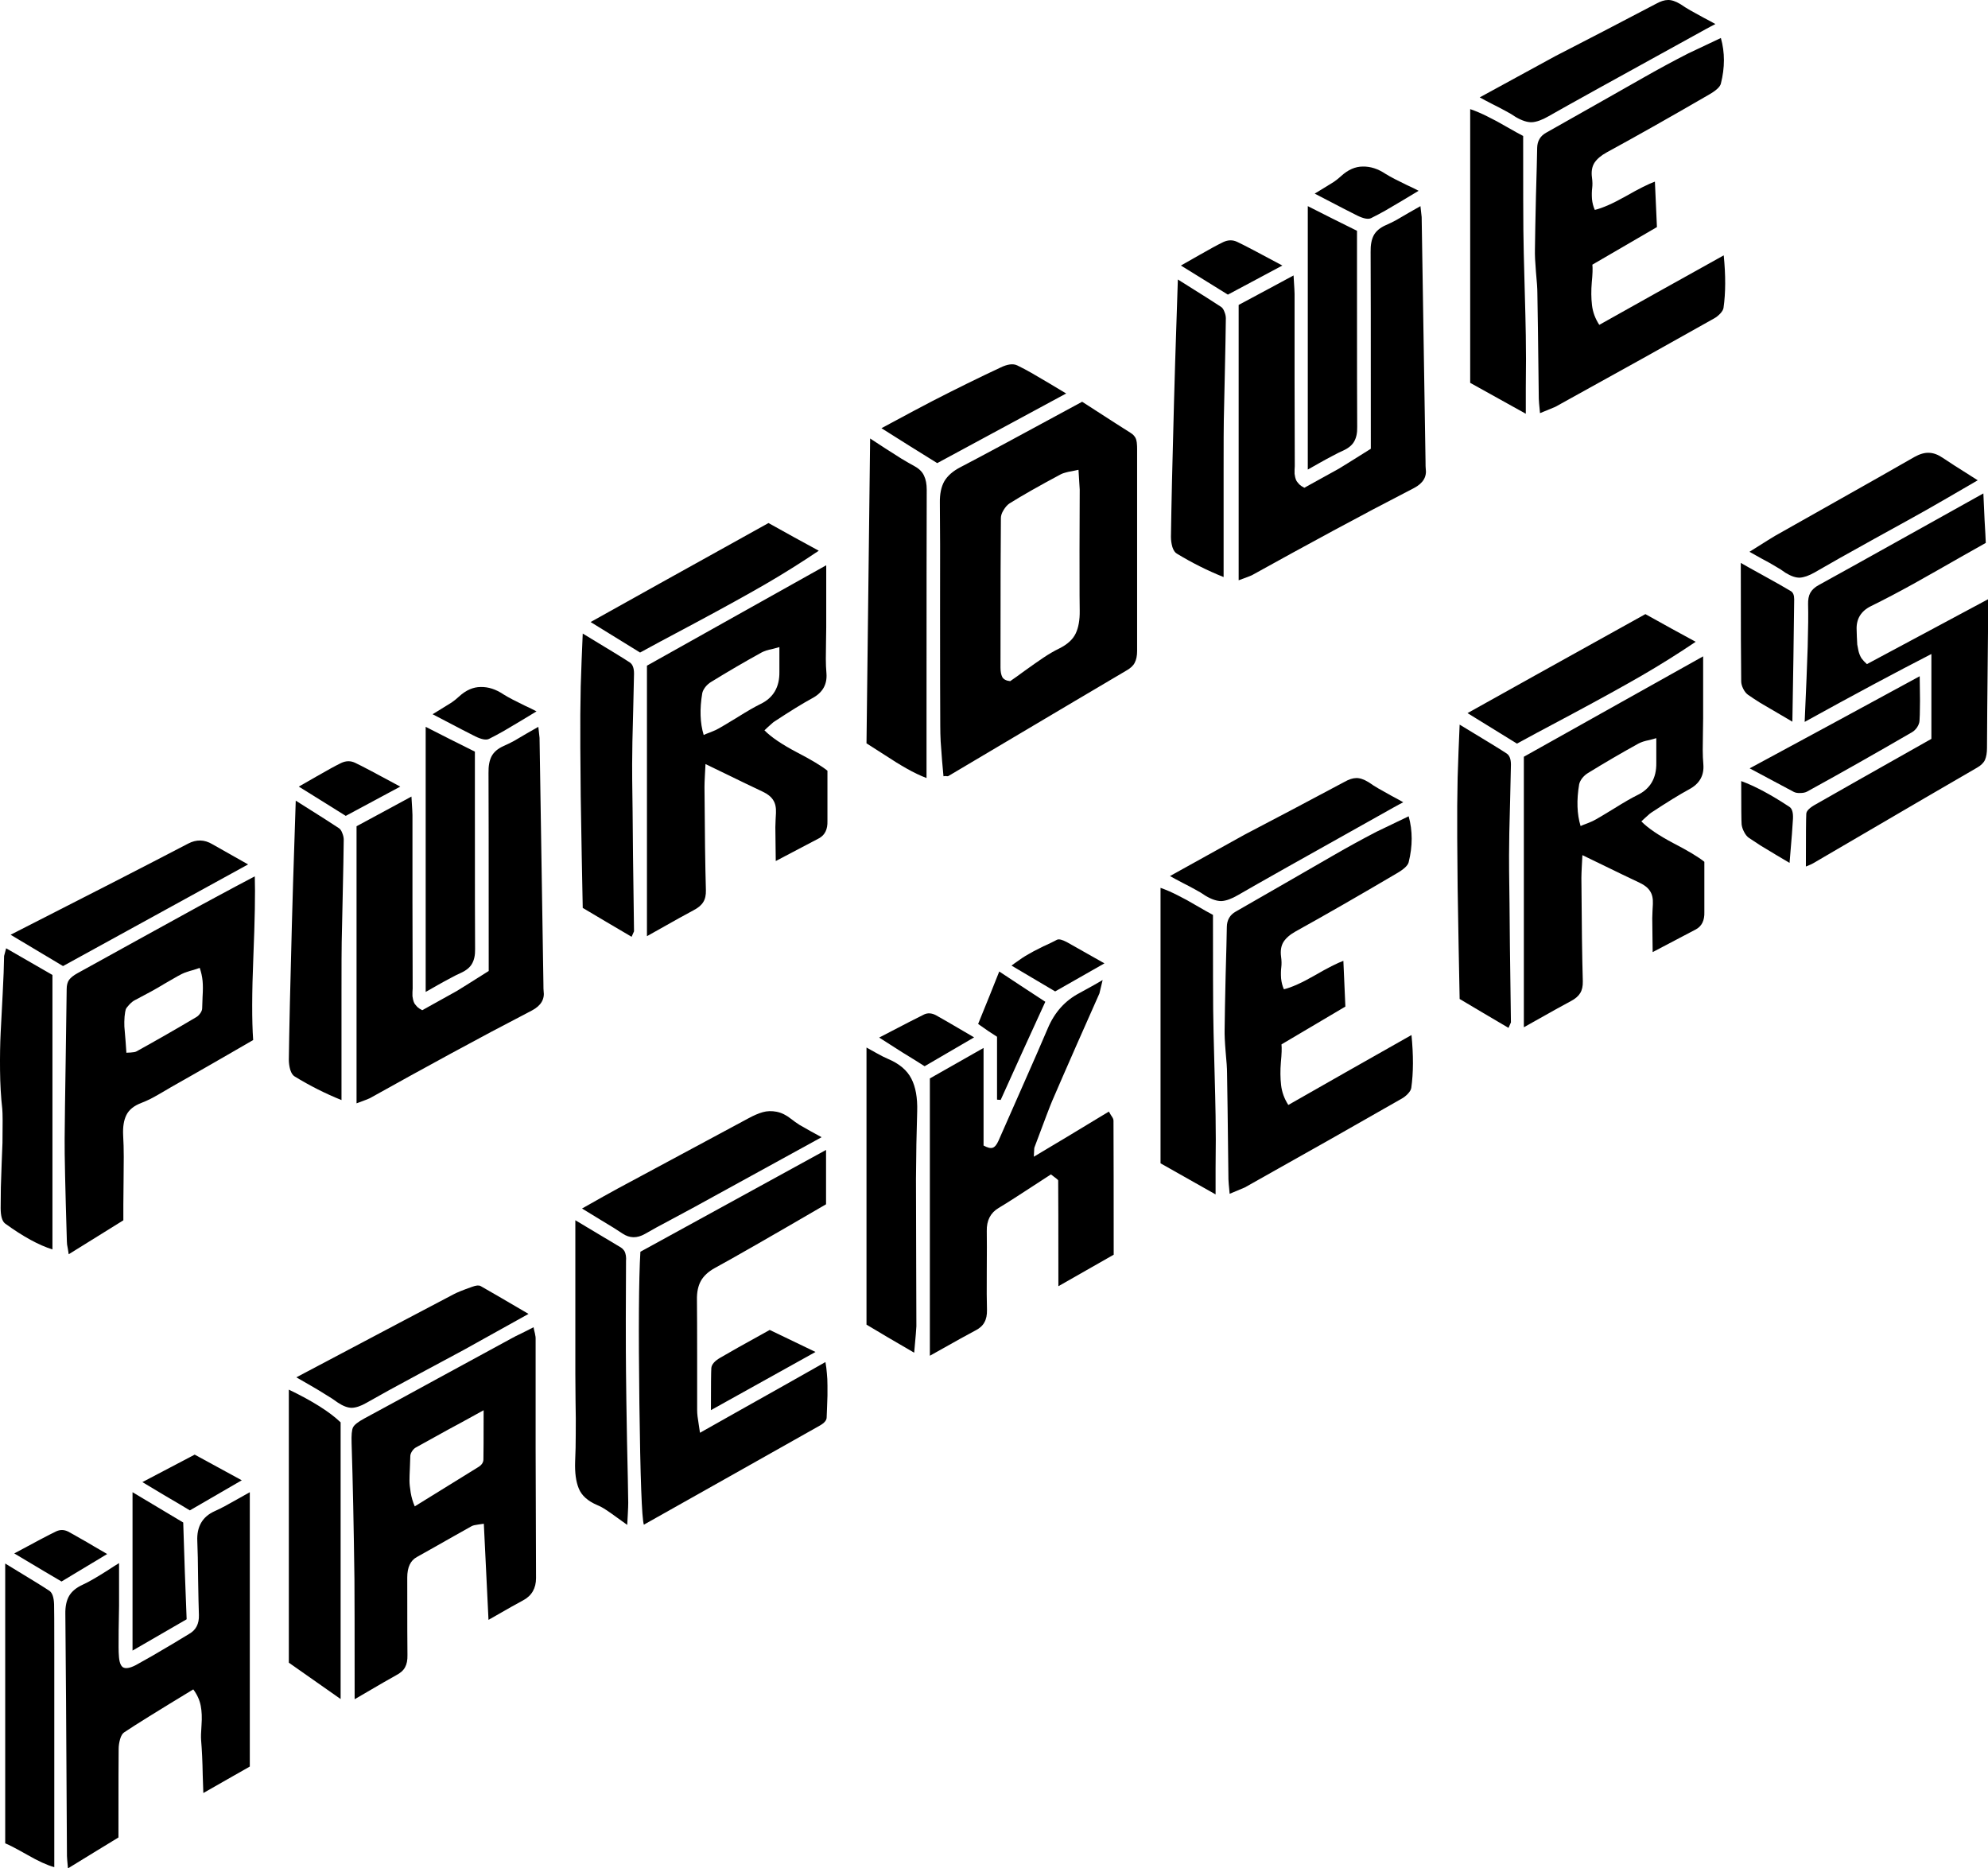 <svg width="548" height="515" viewBox="0 0 548 515" fill="none" xmlns="http://www.w3.org/2000/svg">
<path d="M34.002 336.369C32.584 337.26 30.195 338.746 26.834 340.826C23.512 342.905 20.88 344.539 18.939 345.728C18.864 345.282 18.789 344.799 18.715 344.279C18.64 343.797 18.565 343.388 18.491 343.054C18.453 342.757 18.435 342.478 18.435 342.218C17.987 327.512 17.781 318.079 17.819 313.919C17.856 308.98 17.949 301.887 18.099 292.639C18.248 283.392 18.341 276.726 18.379 272.641C18.379 271.564 18.603 270.71 19.051 270.078C19.536 269.447 20.283 268.853 21.291 268.296C25.024 266.253 30.605 263.171 38.034 259.048C45.501 254.926 51.101 251.844 54.834 249.801C56.252 249.021 57.764 248.204 59.37 247.35C61.012 246.459 62.879 245.456 64.97 244.342C67.097 243.228 68.852 242.299 70.234 241.556C70.383 246.236 70.252 253.608 69.841 263.672C69.431 273.699 69.412 281.368 69.785 286.679C68.068 287.682 65.66 289.074 62.562 290.857C59.5 292.602 56.719 294.199 54.218 295.648C51.754 297.059 49.402 298.396 47.162 299.658C46.826 299.844 46.005 300.327 44.698 301.107C43.429 301.85 42.365 302.444 41.506 302.889C40.685 303.298 39.845 303.669 38.986 304.004C36.933 304.783 35.552 305.898 34.842 307.346C34.133 308.757 33.834 310.614 33.946 312.917C34.058 314.811 34.114 316.816 34.114 318.933C34.114 321.013 34.096 323.389 34.058 326.063C34.021 328.737 34.002 330.724 34.002 332.024V336.369ZM34.842 290.188C35.141 290.151 35.496 290.133 35.906 290.133C36.317 290.095 36.653 290.058 36.914 290.021C37.213 289.984 37.456 289.91 37.642 289.798C43.279 286.679 48.786 283.522 54.162 280.328C54.535 280.105 54.89 279.753 55.226 279.27C55.562 278.787 55.73 278.341 55.73 277.933C55.73 277.524 55.767 276.447 55.842 274.702C55.954 272.956 55.954 271.508 55.842 270.357C55.73 269.206 55.468 268.017 55.058 266.792C54.647 266.94 54.087 267.126 53.378 267.349C52.669 267.534 52.053 267.72 51.53 267.906C51.045 268.054 50.578 268.24 50.13 268.463C49.458 268.797 48.749 269.187 48.002 269.633C47.255 270.041 46.415 270.524 45.482 271.081C44.586 271.601 43.895 272.009 43.41 272.307C42.402 272.901 41.114 273.606 39.546 274.423C38.389 275.018 37.586 275.445 37.138 275.705C36.69 275.927 36.186 276.336 35.626 276.93C35.104 277.487 34.786 277.914 34.674 278.211C34.562 278.509 34.45 279.177 34.338 280.217C34.264 281.22 34.245 282.129 34.282 282.946C34.357 283.726 34.469 285.082 34.618 287.013C34.73 288.35 34.805 289.408 34.842 290.188ZM1.691 261.388C4.752 263.171 9.008 265.622 14.459 268.741V344.391C10.726 343.24 6.376 340.863 1.411 337.26C0.59 336.629 0.179 335.199 0.179 332.971C0.179 331.188 0.198 329.294 0.235 327.289C0.31 325.283 0.385 323.074 0.459 320.66C0.571 318.209 0.646 316.315 0.683 314.978C0.758 309.927 0.739 306.826 0.627 305.675C0.254 302.407 0.049 298.841 0.011 294.979C-0.026 291.117 0.03 287.7 0.179 284.729C0.329 281.721 0.515 278.119 0.739 273.922C0.963 269.688 1.094 266.216 1.131 263.505C1.131 263.468 1.318 262.762 1.691 261.388ZM2.923 257.656C24.315 246.774 40.629 238.4 51.866 232.532C54.143 231.344 56.364 231.399 58.53 232.699C58.903 232.922 62.188 234.779 68.385 238.27C51.997 247.257 34.992 256.597 17.371 266.29C14.459 264.545 9.643 261.667 2.923 257.656Z" fill="black"/>
<path d="M98.283 227.748C100.151 226.739 102.748 225.338 106.074 223.545C109.437 221.715 111.885 220.388 113.417 219.566C113.454 220.052 113.492 220.669 113.529 221.416C113.566 222.125 113.604 222.742 113.641 223.265C113.678 223.751 113.697 224.217 113.697 224.666C113.697 229.971 113.697 237.928 113.697 248.537C113.734 259.147 113.753 267.123 113.753 272.465C113.753 272.577 113.734 272.913 113.697 273.474C113.697 273.997 113.697 274.37 113.697 274.594C113.734 274.781 113.79 275.099 113.865 275.547C113.977 275.995 114.108 276.35 114.258 276.612C114.444 276.873 114.706 277.191 115.042 277.564C115.416 277.901 115.864 278.199 116.388 278.461C121.47 275.659 124.627 273.903 125.86 273.193C126.682 272.708 129.634 270.859 134.716 267.646C134.716 235.257 134.698 217.063 134.66 213.066C134.623 211.161 134.903 209.629 135.501 208.471C136.136 207.276 137.257 206.323 138.864 205.613C139.798 205.202 140.751 204.735 141.723 204.212C142.694 203.652 143.871 202.961 145.254 202.139C146.674 201.317 147.72 200.719 148.393 200.346C148.617 202.289 148.729 203.297 148.729 203.372C148.991 218.651 149.346 241.215 149.794 271.064C149.794 272.222 149.813 272.913 149.85 273.137C150.187 275.416 149.122 277.209 146.655 278.517C138.883 282.552 131.465 286.493 124.403 290.341C121.899 291.723 118.144 293.778 113.137 296.505C108.167 299.269 104.43 301.343 101.926 302.725C101.739 302.837 100.525 303.304 98.283 304.126V227.748ZM81.523 220.687C88.287 224.946 92.267 227.486 93.462 228.308C93.836 228.57 94.135 229.018 94.359 229.653C94.621 230.288 94.752 230.886 94.752 231.446C94.714 235.033 94.621 240.132 94.471 246.744C94.322 253.319 94.228 257.653 94.191 259.745C94.154 261.239 94.135 265.797 94.135 273.418V303.229C89.688 301.436 85.391 299.269 81.243 296.729C80.72 296.43 80.309 295.814 80.01 294.88C79.749 293.946 79.618 293.012 79.618 292.078C79.73 283.71 80.01 271.288 80.458 254.813C80.533 251.227 80.888 239.852 81.523 220.687ZM117.34 273.418V200.346C118.947 201.168 121.227 202.326 124.179 203.82C127.131 205.277 129.373 206.398 130.905 207.182V219.679C130.905 244.521 130.924 258.493 130.961 261.594C130.998 263.238 130.718 264.583 130.12 265.629C129.56 266.637 128.551 267.478 127.093 268.15C126.159 268.561 125.188 269.047 124.179 269.607C123.17 270.13 121.974 270.784 120.591 271.568C119.246 272.353 118.162 272.969 117.34 273.418ZM119.246 196.872C119.769 196.535 120.591 196.031 121.712 195.359C122.833 194.686 123.768 194.107 124.515 193.622C125.262 193.099 125.935 192.557 126.533 191.996C128.439 190.241 130.438 189.363 132.53 189.363C134.623 189.325 136.697 189.998 138.752 191.38C139.537 191.866 140.396 192.351 141.33 192.837C142.265 193.323 143.386 193.883 144.694 194.518C146.001 195.116 147.066 195.639 147.889 196.087C146.88 196.685 145.46 197.544 143.629 198.665C141.798 199.748 140.191 200.701 138.808 201.523C137.426 202.307 136.099 203.017 134.829 203.652C134.044 204.063 132.773 203.839 131.017 202.98C129.933 202.457 126.01 200.421 119.246 196.872ZM95.312 224.89C94.341 224.292 92.995 223.452 91.276 222.368C89.558 221.285 87.969 220.295 86.512 219.398C85.092 218.502 83.709 217.643 82.364 216.821C82.813 216.559 84.475 215.607 87.353 213.963C90.267 212.282 92.491 211.068 94.023 210.32C95.368 209.685 96.657 209.667 97.891 210.264C99.572 211.049 103.72 213.234 110.334 216.821C101.926 221.341 96.919 224.031 95.312 224.89Z" fill="black"/>
<path d="M341.44 84.052C343.308 83.05 345.906 81.658 349.231 79.876C352.594 78.057 355.042 76.739 356.574 75.922C356.611 76.405 356.649 77.017 356.686 77.76C356.723 78.465 356.761 79.078 356.798 79.597C356.836 80.08 356.854 80.544 356.854 80.99C356.854 86.261 356.854 94.169 356.854 104.712C356.892 115.255 356.91 123.181 356.91 128.49C356.91 128.601 356.892 128.936 356.854 129.492C356.854 130.012 356.854 130.383 356.854 130.606C356.892 130.792 356.948 131.107 357.022 131.553C357.135 131.998 357.265 132.351 357.415 132.611C357.602 132.871 357.863 133.186 358.2 133.558C358.573 133.892 359.022 134.189 359.545 134.449C364.627 131.664 367.784 129.919 369.017 129.214C369.84 128.731 372.792 126.894 377.874 123.701C377.874 91.514 377.855 73.435 377.818 69.463C377.78 67.569 378.06 66.047 378.658 64.896C379.294 63.708 380.415 62.762 382.021 62.056C382.956 61.648 383.909 61.184 384.88 60.664C385.852 60.107 387.029 59.42 388.411 58.604C389.831 57.787 390.878 57.193 391.55 56.822C391.774 58.752 391.887 59.755 391.887 59.829C392.148 75.013 392.503 97.436 392.952 127.098C392.952 128.249 392.97 128.936 393.008 129.158C393.344 131.423 392.279 133.205 389.813 134.504C382.04 138.514 374.623 142.43 367.56 146.254C365.056 147.628 361.301 149.669 356.294 152.38C351.324 155.127 347.587 157.187 345.083 158.561C344.897 158.672 343.682 159.136 341.44 159.953V84.052ZM324.681 77.036C331.444 81.268 335.424 83.793 336.62 84.609C336.993 84.869 337.292 85.315 337.516 85.946C337.778 86.577 337.909 87.171 337.909 87.728C337.871 91.292 337.778 96.359 337.629 102.93C337.479 109.464 337.386 113.77 337.348 115.849C337.311 117.334 337.292 121.863 337.292 129.437V159.062C332.846 157.28 328.548 155.127 324.4 152.602C323.877 152.305 323.466 151.693 323.167 150.765C322.906 149.837 322.775 148.908 322.775 147.98C322.887 139.664 323.167 127.321 323.616 110.949C323.69 107.385 324.045 96.081 324.681 77.036ZM360.498 129.437V56.822C362.104 57.639 364.384 58.789 367.336 60.274C370.288 61.722 372.53 62.836 374.062 63.615V76.034C374.062 100.721 374.081 114.606 374.118 117.687C374.156 119.32 373.875 120.657 373.277 121.696C372.717 122.699 371.708 123.534 370.251 124.202C369.316 124.611 368.345 125.093 367.336 125.65C366.327 126.17 365.131 126.82 363.749 127.599C362.403 128.379 361.32 128.991 360.498 129.437ZM362.403 53.369C362.927 53.035 363.749 52.534 364.87 51.866C365.991 51.197 366.925 50.622 367.672 50.139C368.42 49.62 369.092 49.081 369.69 48.525C371.596 46.78 373.595 45.907 375.688 45.907C377.78 45.87 379.854 46.538 381.909 47.912C382.694 48.395 383.554 48.877 384.488 49.36C385.422 49.842 386.543 50.399 387.851 51.03C389.159 51.624 390.224 52.144 391.046 52.59C390.037 53.184 388.617 54.037 386.786 55.151C384.955 56.228 383.348 57.174 381.965 57.991C380.583 58.771 379.256 59.476 377.986 60.107C377.201 60.516 375.931 60.293 374.174 59.439C373.091 58.919 369.167 56.896 362.403 53.369ZM338.469 81.212C337.498 80.618 336.153 79.783 334.434 78.707C332.715 77.63 331.127 76.646 329.669 75.755C328.249 74.864 326.867 74.01 325.521 73.194C325.97 72.934 327.633 71.987 330.51 70.353C333.425 68.683 335.648 67.476 337.18 66.734C338.525 66.103 339.815 66.084 341.048 66.678C342.729 67.458 346.877 69.63 353.491 73.194C345.083 77.686 340.076 80.359 338.469 81.212Z" fill="black"/>
<path d="M227.755 155.811V172.852C227.755 173.743 227.737 175.079 227.699 176.861C227.662 178.606 227.644 180.184 227.644 181.595C227.644 182.968 227.699 184.286 227.811 185.548C228.071 188.63 226.772 190.931 223.915 192.453C221.318 193.864 217.848 195.999 213.507 198.857C213.21 199.043 212.932 199.266 212.672 199.526C212.413 199.748 212.079 200.045 211.671 200.417C211.262 200.788 210.947 201.085 210.724 201.308C212.543 203.164 215.492 205.169 219.574 207.322C223.655 209.438 226.494 211.146 228.089 212.445V226.311C228.163 228.576 227.403 230.154 225.807 231.045C225.585 231.156 221.596 233.254 213.841 237.337C213.841 236.298 213.823 234.831 213.786 232.938C213.748 231.007 213.73 229.355 213.73 227.982C213.767 226.608 213.823 225.309 213.897 224.084C213.971 222.599 213.711 221.411 213.118 220.52C212.561 219.629 211.615 218.868 210.279 218.237C209.129 217.717 203.86 215.174 194.473 210.607C194.436 211.239 194.38 212.278 194.306 213.726C194.232 215.174 194.195 216.232 194.195 216.9C194.269 229.56 194.399 239.045 194.584 245.356C194.621 246.73 194.38 247.825 193.861 248.642C193.341 249.496 192.469 250.238 191.245 250.869C190.206 251.389 185.902 253.784 178.333 258.053V183.488C184.455 180.035 193.267 175.098 204.769 168.675C216.309 162.215 223.971 157.927 227.755 155.811ZM214.843 178.365C214.361 178.513 213.748 178.68 213.006 178.866C212.264 179.014 211.671 179.163 211.225 179.311C210.78 179.46 210.372 179.627 210.001 179.813C205.289 182.411 200.614 185.14 195.976 187.999C195.419 188.333 194.9 188.797 194.417 189.391C193.972 189.985 193.694 190.542 193.583 191.061C192.84 195.442 192.97 199.284 193.972 202.589C194.269 202.44 194.918 202.18 195.92 201.809C196.959 201.401 197.72 201.048 198.202 200.751C198.944 200.342 200.651 199.322 203.322 197.688C205.994 196.017 208.09 194.811 209.611 194.068C213.173 192.361 214.917 189.391 214.843 185.158C214.843 184.564 214.843 183.933 214.843 183.265C214.843 182.597 214.843 181.78 214.843 180.815C214.843 179.85 214.843 179.033 214.843 178.365ZM174.103 258.22C172.508 257.292 170.207 255.937 167.202 254.155C164.233 252.373 162.044 251.073 160.634 250.257C160.597 248.957 160.505 244.187 160.356 235.945C160.208 227.703 160.115 222.209 160.078 219.462C160.041 216.677 160.004 212.148 159.967 205.874C159.929 199.563 159.967 194.013 160.078 189.224C160.226 184.435 160.412 179.571 160.634 174.634C168.018 179.089 172.341 181.743 173.602 182.597C174.381 183.117 174.771 184.138 174.771 185.66C174.734 187.961 174.66 191.247 174.548 195.516C174.437 199.786 174.363 202.756 174.326 204.426C174.251 209.178 174.233 212.724 174.27 215.062C174.344 219.666 174.418 226.608 174.493 235.889C174.604 245.171 174.697 252.113 174.771 256.716C174.771 256.753 174.548 257.255 174.103 258.22ZM176.441 179.868C169.725 175.71 165.18 172.907 162.805 171.459C172.155 166.225 188.499 157.129 211.838 144.173C213.544 145.101 215.919 146.419 218.962 148.127C222.004 149.797 224.249 151.022 225.696 151.802C220.909 155.032 215.993 158.113 210.947 161.046C205.938 163.942 199.519 167.487 191.69 171.682C183.861 175.84 178.778 178.569 176.441 179.868Z" fill="black"/>
<path d="M260.079 214.021C260.005 213.205 259.875 211.758 259.689 209.68C259.541 207.64 259.411 205.878 259.299 204.394C259.225 202.91 259.188 201.482 259.188 200.109C259.151 194.619 259.132 184.361 259.132 169.337C259.169 154.312 259.151 144.054 259.077 138.564C259.039 136.153 259.448 134.186 260.302 132.665C261.194 131.144 262.679 129.846 264.759 128.77C269.699 126.21 280.878 120.201 298.297 110.741C306.394 115.971 310.813 118.809 311.556 119.255C312.002 119.514 312.355 119.811 312.615 120.145C312.912 120.479 313.116 120.868 313.228 121.313C313.339 121.759 313.395 122.13 313.395 122.426C313.432 122.723 313.45 123.168 313.45 123.762C313.45 123.947 313.45 124.077 313.45 124.151V150.695V179.464C313.45 180.763 313.228 181.838 312.782 182.692C312.373 183.508 311.593 184.231 310.442 184.862C307.954 186.309 291.612 195.991 261.416 213.91C261.342 213.947 261.231 213.965 261.082 213.965C260.971 213.965 260.822 213.947 260.636 213.91C260.488 213.91 260.302 213.928 260.079 213.965V214.021ZM297.294 129.494C296.811 129.605 296.199 129.735 295.456 129.883C294.75 129.994 294.156 130.124 293.673 130.273C293.227 130.384 292.819 130.532 292.447 130.718C286.468 133.908 281.732 136.598 278.241 138.787C277.647 139.195 277.108 139.807 276.625 140.623C276.143 141.402 275.901 142.125 275.901 142.793C275.827 148.914 275.79 162.659 275.79 184.027C275.79 185.103 275.957 185.975 276.291 186.643C276.663 187.273 277.387 187.644 278.464 187.756C279.392 187.125 280.767 186.142 282.587 184.806C284.444 183.471 286.115 182.302 287.601 181.301C289.086 180.299 290.553 179.446 292.002 178.741C294.23 177.628 295.734 176.255 296.514 174.623C297.294 172.991 297.666 170.895 297.628 168.335C297.591 168.335 297.573 162.77 297.573 151.641L297.628 134.947C297.628 134.687 297.517 132.888 297.294 129.549V129.494ZM239.856 120.868C240.971 121.573 242.363 122.482 244.035 123.595C245.743 124.671 247.229 125.617 248.491 126.433C249.791 127.212 251.017 127.917 252.168 128.548C253.431 129.252 254.285 130.124 254.731 131.163C255.214 132.165 255.455 133.444 255.455 135.003C255.418 142.422 255.4 164.644 255.4 201.667V214.466C253.58 213.761 251.76 212.889 249.94 211.851C248.157 210.849 246.115 209.588 243.812 208.067C241.509 206.583 239.856 205.525 238.854 204.895C239.336 164.384 239.671 136.375 239.856 120.868ZM258.352 127.657C256.644 126.581 254.081 124.986 250.664 122.872C247.247 120.72 244.685 119.106 242.976 118.03C250.07 114.209 254.768 111.705 257.071 110.518C263.645 107.142 269.866 104.082 275.734 101.336C277.703 100.372 279.262 100.168 280.414 100.724C281.714 101.355 283.014 102.041 284.314 102.783C285.614 103.525 287.322 104.527 289.439 105.788C291.556 107.049 293.042 107.94 293.896 108.459C272.354 120.071 260.506 126.47 258.352 127.657Z" fill="black"/>
<path d="M439.618 57.86C441.781 57.34 444.635 56.078 448.179 54.074C451.76 52.032 454.427 50.695 456.18 50.064C456.367 54.036 456.553 58.213 456.74 62.593C452.711 64.932 446.78 68.385 438.946 72.951C439.058 73.99 439.002 75.624 438.778 77.851C438.592 80.079 438.611 82.158 438.834 84.088C439.058 86.019 439.73 87.838 440.849 89.545C450.697 84.014 462.13 77.629 475.149 70.389C475.708 75.921 475.69 80.747 475.093 84.868C475.018 85.35 474.72 85.87 474.198 86.427C473.675 86.984 473.116 87.429 472.519 87.763C461.142 94.186 446.537 102.316 428.707 112.154C428.52 112.228 427.121 112.803 424.51 113.88C424.286 111.653 424.174 110.335 424.174 109.926C423.988 93.74 423.857 84.014 423.783 80.747C423.783 79.559 423.652 77.629 423.391 74.956C423.167 72.283 423.074 70.241 423.111 68.83C423.148 65.378 423.242 60.459 423.391 54.074C423.577 47.688 423.689 43.252 423.727 40.765C423.764 38.871 424.585 37.479 426.189 36.588C429.21 34.88 433.743 32.319 439.786 28.904C445.866 25.451 450.417 22.871 453.438 21.163C457.355 18.936 461.347 16.782 465.413 14.704C465.487 14.666 468.472 13.256 474.365 10.472C475.485 14.444 475.485 18.639 474.365 23.056C474.142 23.947 473.06 24.95 471.12 26.064C460.563 32.189 451.163 37.498 442.919 41.99C441.352 42.843 440.215 43.809 439.506 44.885C438.834 45.962 438.611 47.317 438.834 48.95C438.984 50.027 439.002 50.992 438.89 51.846C438.778 52.7 438.76 53.702 438.834 54.853C438.946 55.967 439.207 56.969 439.618 57.86ZM420.593 114.047C415.52 111.226 410.41 108.386 405.262 105.527V30.073C406.866 30.63 408.47 31.317 410.074 32.133C411.678 32.913 413.431 33.859 415.334 34.973C417.273 36.087 418.784 36.922 419.866 37.479C419.866 51.846 419.884 60.477 419.922 63.373C419.959 66.9 420.071 71.949 420.258 78.52C420.444 85.091 420.556 89.749 420.593 92.497C420.631 94.538 420.649 96.71 420.649 99.012C420.649 101.314 420.631 103.949 420.593 106.919C420.593 109.889 420.593 112.265 420.593 114.047ZM407.892 26.843C421.321 19.493 428.259 15.706 428.707 15.483C431.281 14.147 435.701 11.864 441.968 8.634C448.235 5.367 453.065 2.843 456.46 1.061C457.728 0.355 458.829 0.003 459.761 0.003C460.731 -0.035 461.869 0.337 463.175 1.116C464.033 1.71 464.946 2.286 465.916 2.843C466.886 3.399 468.099 4.068 469.553 4.847C471.045 5.627 472.146 6.221 472.855 6.629C472.519 6.815 472.09 7.038 471.568 7.297C471.045 7.557 470.598 7.799 470.225 8.021C469.852 8.207 469.516 8.393 469.218 8.578C445.605 21.572 431.467 29.405 426.804 32.078C425.051 33.08 423.54 33.618 422.272 33.693C421.004 33.73 419.511 33.247 417.796 32.245C416.938 31.651 416.005 31.094 414.998 30.574C413.991 30.017 412.778 29.386 411.361 28.681C409.981 27.975 408.824 27.363 407.892 26.843Z" fill="black"/>
<path d="M18.734 515.005C18.549 513.075 18.457 511.942 18.457 511.608C18.272 476.934 18.124 454.678 18.013 444.84C17.976 442.798 18.328 441.146 19.067 439.883C19.806 438.621 21.081 437.582 22.893 436.765C23.854 436.319 24.833 435.8 25.831 435.206C26.866 434.612 28.086 433.869 29.491 432.978C30.896 432.05 32.005 431.345 32.818 430.862V442.668C32.818 443.262 32.781 445.526 32.707 449.462C32.67 453.36 32.688 455.606 32.762 456.2C32.836 458.019 33.224 459.151 33.927 459.597C34.666 460.005 35.831 459.801 37.42 458.984C38.899 458.167 40.451 457.295 42.078 456.367C43.704 455.402 45.534 454.325 47.567 453.137C49.6 451.912 51.134 450.984 52.169 450.353C54.017 449.313 54.904 447.587 54.831 445.174C54.757 443.169 54.683 439.883 54.609 435.317C54.572 430.751 54.498 427.242 54.387 424.792C54.202 420.82 55.791 418.073 59.155 416.551C60.08 416.142 61.022 415.678 61.983 415.158C62.981 414.601 64.183 413.933 65.587 413.154C67.029 412.337 68.119 411.724 68.859 411.316V486.939C67.528 487.719 65.439 488.907 62.593 490.503C59.784 492.099 57.603 493.343 56.05 494.234C56.013 493.009 55.958 491.394 55.884 489.389C55.847 487.347 55.791 485.565 55.718 484.043C55.644 482.484 55.551 481.036 55.44 479.7C55.366 478.883 55.403 477.472 55.551 475.467C55.699 473.463 55.625 471.699 55.33 470.177C55.034 468.618 54.35 467.114 53.278 465.667C43.482 471.606 37.124 475.56 34.204 477.528C33.724 477.862 33.354 478.493 33.095 479.421C32.836 480.349 32.707 481.259 32.707 482.15C32.67 483.932 32.651 492.044 32.651 506.485C31.099 507.413 28.789 508.824 25.721 510.717C22.652 512.611 20.324 514.04 18.734 515.005ZM1.435 430.973C8.606 435.317 12.69 437.842 13.688 438.547C14.428 439.104 14.834 440.31 14.908 442.167C14.945 443.095 14.964 447.271 14.964 454.696V508.267V514.671C12.968 514.114 10.491 512.982 7.534 511.274C4.577 509.604 2.544 508.546 1.435 508.1V430.973ZM36.533 411.316C38.122 412.244 40.451 413.636 43.519 415.492C46.624 417.349 48.953 418.741 50.506 419.669C50.616 422.787 50.764 427.317 50.949 433.257C51.171 439.159 51.337 443.522 51.448 446.343C46.495 449.202 41.523 452.079 36.533 454.975V411.316ZM39.25 408.532C43.279 406.415 48.084 403.891 53.666 400.958C54.221 401.255 58.545 403.613 66.641 408.03C64.238 409.441 59.47 412.207 52.335 416.328C50.82 415.4 48.565 414.063 45.571 412.318C42.614 410.536 40.507 409.274 39.25 408.532ZM29.546 428.356C28.142 429.21 23.946 431.735 16.96 435.93C14.853 434.704 10.509 432.124 3.93 428.189C9.696 425.071 13.541 423.047 15.463 422.119C16.572 421.599 17.681 421.618 18.79 422.175C19.825 422.732 20.915 423.344 22.061 424.013C23.207 424.644 24.519 425.405 25.998 426.296C27.476 427.15 28.659 427.836 29.546 428.356Z" fill="black"/>
<path d="M97.759 468.382C97.759 449.901 97.74 438.878 97.703 435.316C97.516 420.768 97.255 408.261 96.919 397.796C96.844 395.569 96.975 394.122 97.311 393.454C97.647 392.749 98.711 391.914 100.502 390.949C104.982 388.537 111.701 384.881 120.659 379.982C129.618 375.084 136.337 371.428 140.816 369.016C141.525 368.608 142.589 368.069 144.008 367.401C145.426 366.696 146.453 366.177 147.087 365.843C147.124 366.14 147.199 366.511 147.311 366.956C147.423 367.364 147.498 367.717 147.535 368.014C147.61 368.311 147.647 368.589 147.647 368.849C147.647 373.748 147.647 383.898 147.647 399.299C147.684 414.7 147.722 426.595 147.759 434.982C147.759 437.802 146.583 439.843 144.232 441.105C143.074 441.699 139.883 443.499 134.657 446.505C133.911 431.252 133.481 422.419 133.369 420.007C133.183 420.044 132.66 420.119 131.802 420.23C130.943 420.341 130.346 420.49 130.01 420.675C128.517 421.492 126.93 422.382 125.251 423.347C123.571 424.275 121.704 425.333 119.651 426.52C117.598 427.671 116.012 428.561 114.892 429.192C113.138 430.157 112.261 432.031 112.261 434.815C112.261 447.47 112.279 454.595 112.317 456.191C112.354 457.601 112.13 458.733 111.645 459.587C111.197 460.44 110.357 461.183 109.125 461.813C108.267 462.259 104.478 464.448 97.759 468.382ZM114.332 415.22C125.754 408.169 131.634 404.532 131.97 404.309C132.828 403.752 133.257 403.066 133.257 402.249C133.295 400.876 133.313 396.367 133.313 388.722C131.708 389.613 129.618 390.763 127.042 392.173C124.467 393.547 122.19 394.79 120.211 395.903C118.233 396.979 116.385 398 114.668 398.965C114.258 399.188 113.884 399.559 113.548 400.078C113.25 400.561 113.1 401.006 113.1 401.414C113.1 401.971 113.063 403.029 112.988 404.587C112.914 406.109 112.876 407.296 112.876 408.15C112.876 408.966 112.988 410.061 113.212 411.434C113.436 412.77 113.81 414.032 114.332 415.22ZM93.895 392.062V468.327C91.656 466.731 86.897 463.391 79.618 458.306V383.044C86.113 386.161 90.872 389.167 93.895 392.062ZM81.689 379.648C106.661 366.437 121.07 358.829 124.915 356.825C125.848 356.305 127.584 355.6 130.122 354.709C131.204 354.301 131.988 354.227 132.473 354.487C134.265 355.489 138.67 358.049 145.687 362.169C136.766 367.142 130.794 370.463 127.77 372.133C126.314 372.913 122.339 375.046 115.844 378.535C109.349 382.023 104.384 384.751 100.95 386.718C99.457 387.572 98.132 388.017 96.975 388.054C95.855 388.054 94.567 387.572 93.112 386.607C92.104 385.865 91.003 385.141 89.808 384.436C88.651 383.693 87.233 382.84 85.553 381.875C83.873 380.91 82.585 380.168 81.689 379.648Z" fill="black"/>
<path d="M192.953 394.932C195.709 393.373 199.397 391.294 204.015 388.695C208.671 386.06 212.898 383.684 216.697 381.568C220.496 379.414 224.109 377.373 227.535 375.442C227.722 376.482 227.852 377.503 227.926 378.505C228.038 379.507 228.094 380.658 228.094 381.957C228.094 383.22 228.094 384.129 228.094 384.686C228.094 385.206 228.057 386.282 227.982 387.916C227.908 389.549 227.871 390.477 227.871 390.7C227.871 391.48 227.256 392.222 226.027 392.927C219.807 396.454 210.98 401.429 199.546 407.851C188.112 414.273 180.756 418.413 177.478 420.269C176.919 418.524 176.51 407.406 176.249 386.913C175.988 366.384 176.081 352.426 176.528 345.038C184.35 340.769 201.408 331.414 227.703 316.973V331.952C212.283 340.936 202.078 346.783 197.088 349.493C195.263 350.495 193.959 351.702 193.177 353.112C192.432 354.486 192.078 356.194 192.115 358.235C192.153 361.985 192.171 367.052 192.171 373.438C192.171 379.823 192.171 384.89 192.171 388.64C192.171 389.197 192.208 389.79 192.283 390.422C192.357 391.016 192.469 391.777 192.618 392.705C192.767 393.596 192.879 394.338 192.953 394.932ZM158.595 336.351C165.932 340.732 170.029 343.182 170.886 343.702C171.295 343.924 171.612 344.184 171.835 344.481C172.096 344.741 172.282 345.094 172.394 345.539C172.506 345.948 172.562 346.263 172.562 346.486C172.599 346.671 172.599 347.061 172.562 347.655C172.562 348.249 172.562 348.602 172.562 348.713C172.562 351.498 172.543 356.416 172.506 363.47C172.506 370.486 172.524 375.387 172.562 378.171C172.599 382.626 172.692 388.955 172.841 397.16C173.027 405.364 173.139 411.062 173.176 414.255C173.176 414.886 173.139 415.888 173.065 417.262C172.99 418.636 172.934 419.656 172.897 420.325C172.189 419.842 171.258 419.174 170.104 418.32C168.949 417.466 167.943 416.761 167.087 416.204C166.267 415.647 165.448 415.202 164.629 414.867C162.021 413.754 160.327 412.232 159.545 410.301C158.762 408.408 158.427 405.921 158.539 402.839C158.651 400.426 158.707 397.902 158.707 395.266C158.744 392.593 158.725 389.568 158.651 386.189C158.614 382.774 158.595 380.231 158.595 378.561V336.351ZM226.474 313.464C218.354 317.919 206.66 324.342 191.389 332.732C190.383 333.288 188.279 334.421 185.076 336.128C181.91 337.799 179.471 339.135 177.757 340.138C175.597 341.363 173.549 341.326 171.612 340.026C170.308 339.135 168.316 337.892 165.634 336.295C162.99 334.699 161.258 333.641 160.439 333.121C161.295 332.639 163.269 331.525 166.36 329.78C169.489 328.035 171.873 326.736 173.511 325.882C194.406 314.671 205.319 308.805 206.25 308.286C207.74 307.469 209.08 306.894 210.272 306.559C211.464 306.225 212.73 306.188 214.071 306.448C215.412 306.708 216.734 307.358 218.038 308.397C218.745 308.954 219.528 309.511 220.384 310.068C221.278 310.587 222.358 311.2 223.625 311.905C224.891 312.573 225.841 313.093 226.474 313.464ZM212.172 366.588C217.461 369.113 221.669 371.136 224.798 372.658C215.71 377.707 206.101 383.053 195.97 388.695C195.97 381.902 196.007 378.022 196.082 377.057C196.194 376.055 197.032 375.108 198.596 374.217C200.719 372.955 205.244 370.412 212.172 366.588Z" fill="black"/>
<path d="M289.696 323.713C288.55 324.461 286.998 325.469 285.039 326.74C283.117 328.01 281.361 329.149 279.772 330.158C278.219 331.167 276.722 332.101 275.281 332.96C273.026 334.305 271.935 336.435 272.009 339.349C272.046 341.553 272.046 345.177 272.009 350.221C271.972 355.227 271.991 358.832 272.065 361.036C272.102 362.456 271.862 363.614 271.344 364.511C270.864 365.408 270.032 366.155 268.849 366.753C267.666 367.35 263.489 369.667 256.319 373.702V297.262C257.871 296.403 260.274 295.039 263.526 293.171C266.816 291.303 269.348 289.865 271.122 288.856V315.756C272.194 316.353 273.026 316.559 273.617 316.372C274.209 316.185 274.745 315.55 275.225 314.467C276.297 312.001 278.422 307.182 281.601 300.008C284.78 292.835 287.201 287.287 288.865 283.364C290.713 279.031 293.577 275.836 297.458 273.781C298.013 273.483 298.623 273.146 299.288 272.773C299.953 272.399 300.73 271.969 301.617 271.484C302.541 270.961 303.317 270.512 303.945 270.139C303.391 272.492 303.095 273.725 303.058 273.837C301.912 276.453 299.843 281.123 296.849 287.848C293.891 294.572 291.618 299.784 290.029 303.483C289.585 304.492 287.996 308.657 285.261 315.98C285.187 316.129 285.131 316.316 285.094 316.54C285.094 316.764 285.076 317.101 285.039 317.549C285.039 317.997 285.02 318.427 284.983 318.838C286.351 318.016 289.474 316.148 294.354 313.234C299.233 310.282 303.003 308.003 305.664 306.397C305.812 306.658 305.997 306.976 306.219 307.35C306.477 307.723 306.662 308.022 306.773 308.246C306.884 308.47 306.939 308.695 306.939 308.919C306.976 317.063 306.995 329.374 306.995 345.849C297.606 351.192 292.524 354.087 291.748 354.536C291.748 338.247 291.729 328.552 291.692 325.451C291.692 325.301 291.6 325.171 291.415 325.058C291.267 324.909 291.008 324.704 290.639 324.442C290.269 324.18 289.955 323.938 289.696 323.713ZM251.994 372.861C250.146 371.778 247.743 370.376 244.786 368.658C241.866 366.939 239.888 365.762 238.854 365.127V288.744C239.26 288.968 240.166 289.473 241.57 290.257C242.975 291.042 244.047 291.584 244.786 291.882C247.891 293.19 250.035 295.002 251.218 297.318C252.4 299.597 252.936 302.605 252.826 306.341C252.641 312.206 252.53 318.408 252.493 324.946C252.493 331.447 252.511 338.788 252.548 346.97C252.585 355.152 252.604 361.354 252.604 365.576C252.604 366.061 252.4 368.49 251.994 372.861ZM288.144 276.135C286.85 279.012 284.817 283.458 282.045 289.473C279.31 295.488 277.24 300.064 275.835 303.203C275.724 303.165 275.558 303.147 275.336 303.147C275.114 303.147 274.948 303.128 274.837 303.091V285.774C274.32 285.438 273.488 284.896 272.342 284.149C271.233 283.364 270.328 282.729 269.625 282.244C270.365 280.45 271.418 277.854 272.786 274.454C274.153 271.054 275.04 268.831 275.447 267.785C276.186 268.271 278.053 269.504 281.047 271.484C284.078 273.464 286.443 275.014 288.144 276.135ZM242.347 285.998C249.222 282.412 253.362 280.282 254.766 279.61C255.764 279.161 256.836 279.236 257.982 279.834C258.647 280.17 262.159 282.206 268.516 285.942C267.925 286.278 263.378 288.931 254.877 293.9C253.546 293.041 251.476 291.752 248.667 290.033C245.895 288.277 243.788 286.932 242.347 285.998ZM304.444 265.543C302.781 266.477 300.452 267.804 297.458 269.522C294.464 271.241 292.265 272.492 290.861 273.277C284.577 269.578 280.566 267.206 278.829 266.16C279.31 265.786 279.827 265.413 280.381 265.039C280.936 264.628 281.416 264.292 281.823 264.03C282.267 263.731 282.821 263.395 283.486 263.022C284.152 262.648 284.651 262.368 284.983 262.181C285.316 261.994 285.871 261.714 286.647 261.34C287.423 260.929 287.922 260.687 288.144 260.612C288.366 260.5 288.92 260.238 289.807 259.827C290.694 259.379 291.212 259.117 291.36 259.043C291.877 258.781 292.801 259.005 294.132 259.715C295.167 260.276 298.604 262.218 304.444 265.543Z" fill="black"/>
<path d="M353.911 272.69C356.053 272.167 358.877 270.897 362.385 268.88C365.929 266.825 368.569 265.48 370.305 264.845C370.489 268.842 370.674 273.045 370.859 277.453C366.871 279.807 361 283.281 353.247 287.876C353.357 288.922 353.302 290.565 353.08 292.807C352.896 295.048 352.914 297.14 353.136 299.083C353.357 301.026 354.022 302.856 355.13 304.575C364.877 299.008 376.194 292.583 389.08 285.298C389.634 290.864 389.615 295.721 389.024 299.867C388.95 300.353 388.655 300.876 388.138 301.436C387.621 301.997 387.067 302.445 386.477 302.781C375.215 309.244 360.76 317.425 343.111 327.325C342.927 327.4 341.542 327.979 338.958 329.062C338.736 326.821 338.625 325.495 338.625 325.084C338.441 308.796 338.312 299.008 338.238 295.721C338.238 294.525 338.108 292.583 337.85 289.893C337.628 287.203 337.536 285.149 337.573 283.729C337.61 280.255 337.702 275.305 337.85 268.88C338.035 262.454 338.145 257.99 338.182 255.487C338.219 253.582 339.032 252.181 340.619 251.284C343.61 249.566 348.096 246.988 354.077 243.551C360.096 240.077 364.6 237.481 367.591 235.762C371.468 233.521 375.418 231.354 379.443 229.262C379.517 229.225 382.471 227.805 388.304 225.003C389.412 229.001 389.412 233.222 388.304 237.667C388.083 238.564 387.012 239.573 385.092 240.693C374.643 246.857 365.339 252.199 357.179 256.72C355.628 257.579 354.502 258.55 353.8 259.634C353.136 260.717 352.914 262.08 353.136 263.724C353.284 264.808 353.302 265.779 353.191 266.638C353.08 267.497 353.062 268.506 353.136 269.664C353.247 270.785 353.505 271.793 353.911 272.69ZM335.081 329.23C330.059 326.391 325.001 323.533 319.906 320.657V244.728C321.493 245.288 323.081 245.979 324.669 246.801C326.256 247.586 327.992 248.538 329.875 249.659C331.795 250.78 333.29 251.62 334.361 252.181C334.361 266.638 334.379 275.324 334.416 278.238C334.453 281.787 334.564 286.867 334.749 293.479C334.933 300.092 335.044 304.78 335.081 307.544C335.118 309.599 335.136 311.784 335.136 314.101C335.136 316.417 335.118 319.069 335.081 322.058C335.081 325.046 335.081 327.437 335.081 329.23ZM322.509 241.478C335.801 234.081 342.668 230.271 343.111 230.047C345.659 228.702 350.034 226.404 356.237 223.154C362.44 219.867 367.222 217.326 370.582 215.533C371.837 214.823 372.926 214.469 373.849 214.469C374.809 214.431 375.935 214.805 377.228 215.589C378.077 216.187 378.981 216.766 379.941 217.326C380.901 217.887 382.101 218.559 383.541 219.344C385.018 220.128 386.107 220.726 386.809 221.137C386.477 221.324 386.052 221.548 385.535 221.809C385.018 222.071 384.575 222.314 384.206 222.538C383.837 222.724 383.504 222.911 383.209 223.098C359.837 236.173 345.844 244.056 341.228 246.745C339.493 247.754 337.998 248.296 336.742 248.37C335.487 248.408 334.01 247.922 332.312 246.913C331.462 246.316 330.539 245.755 329.542 245.232C328.546 244.672 327.346 244.037 325.943 243.327C324.576 242.617 323.432 242.001 322.509 241.478Z" fill="black"/>
<path d="M469.478 180.916V197.956C469.478 198.847 469.459 200.184 469.422 201.966C469.385 203.711 469.366 205.289 469.366 206.699C469.366 208.073 469.422 209.391 469.533 210.653C469.793 213.734 468.495 216.036 465.638 217.558C463.04 218.969 459.571 221.104 455.23 223.962C454.933 224.148 454.655 224.371 454.395 224.63C454.135 224.853 453.801 225.15 453.393 225.521C452.985 225.893 452.67 226.19 452.447 226.412C454.265 228.269 457.215 230.273 461.296 232.427C465.378 234.543 468.216 236.251 469.812 237.55V251.416C469.886 253.681 469.125 255.258 467.53 256.149C467.307 256.261 463.319 258.358 455.564 262.442C455.564 261.403 455.545 259.936 455.508 258.043C455.471 256.112 455.453 254.46 455.453 253.087C455.49 251.713 455.545 250.414 455.62 249.188C455.694 247.703 455.434 246.515 454.84 245.625C454.284 244.734 453.338 243.972 452.002 243.341C450.852 242.822 445.583 240.279 436.196 235.712C436.159 236.343 436.103 237.383 436.029 238.831C435.955 240.279 435.917 241.337 435.917 242.005C435.992 254.664 436.121 264.15 436.307 270.461C436.344 271.835 436.103 272.93 435.583 273.746C435.064 274.6 434.192 275.343 432.968 275.974C431.929 276.494 427.625 278.888 420.056 283.158V208.593C426.178 205.14 434.99 200.202 446.492 193.78C458.031 187.32 465.693 183.032 469.478 180.916ZM456.566 203.469C456.083 203.618 455.471 203.785 454.729 203.971C453.987 204.119 453.393 204.268 452.948 204.416C452.503 204.565 452.095 204.732 451.724 204.917C447.011 207.516 442.336 210.245 437.698 213.103C437.142 213.437 436.622 213.901 436.14 214.495C435.695 215.089 435.417 215.646 435.305 216.166C434.563 220.547 434.693 224.389 435.695 227.693C435.992 227.545 436.641 227.285 437.643 226.914C438.682 226.505 439.442 226.153 439.925 225.856C440.667 225.447 442.373 224.426 445.045 222.793C447.716 221.122 449.813 219.916 451.334 219.173C454.896 217.465 456.64 214.495 456.566 210.263C456.566 209.669 456.566 209.038 456.566 208.37C456.566 207.702 456.566 206.885 456.566 205.92C456.566 204.954 456.566 204.138 456.566 203.469ZM415.826 283.325C414.23 282.397 411.93 281.041 408.924 279.259C405.956 277.478 403.767 276.178 402.357 275.361C402.32 274.062 402.227 269.292 402.079 261.05C401.93 252.808 401.838 247.314 401.801 244.566C401.763 241.782 401.726 237.253 401.689 230.979C401.652 224.668 401.689 219.117 401.801 214.328C401.949 209.539 402.134 204.676 402.357 199.738C409.741 204.193 414.063 206.848 415.325 207.702C416.104 208.221 416.494 209.242 416.494 210.764C416.457 213.066 416.382 216.352 416.271 220.621C416.16 224.89 416.085 227.86 416.048 229.531C415.974 234.283 415.956 237.828 415.993 240.167C416.067 244.771 416.141 251.713 416.215 260.994C416.327 270.275 416.419 277.218 416.494 281.821C416.494 281.858 416.271 282.359 415.826 283.325ZM418.163 204.973C411.447 200.815 406.902 198.012 404.528 196.564C413.878 191.33 430.222 182.234 453.56 169.278C455.267 170.206 457.642 171.524 460.684 173.231C463.727 174.902 465.971 176.127 467.419 176.907C462.632 180.137 457.716 183.218 452.67 186.151C447.661 189.046 441.242 192.592 433.413 196.787C425.584 200.945 420.501 203.674 418.163 204.973Z" fill="black"/>
<path d="M497.463 198.929C497.871 189.871 498.148 183.022 498.296 178.382C498.445 173.111 498.482 169.176 498.408 166.577C498.371 165.278 498.574 164.22 499.018 163.403C499.5 162.55 500.296 161.826 501.406 161.232C503.813 159.932 513.828 154.364 531.451 144.527C537.967 140.889 543.058 138.049 546.723 136.007C546.797 137.826 546.908 140.276 547.056 143.358C547.241 146.439 547.352 148.536 547.389 149.65C545.945 150.466 543.872 151.636 541.169 153.158C538.504 154.68 536.06 156.072 533.839 157.334C531.617 158.596 529.507 159.784 527.508 160.898C523.361 163.199 519.437 165.259 515.734 167.078C512.958 168.452 511.643 170.642 511.791 173.649C511.791 173.835 511.81 174.447 511.847 175.486C511.884 176.526 511.921 177.25 511.958 177.658C512.032 178.029 512.143 178.605 512.291 179.384C512.476 180.164 512.754 180.851 513.124 181.445C513.532 182.001 514.031 182.54 514.624 183.059C530.099 174.781 541.225 168.823 548 165.185V174.261C547.815 191.969 547.723 202.604 547.723 206.168C547.723 207.504 547.537 208.599 547.167 209.453C546.797 210.27 546.057 210.993 544.946 211.625C541.058 213.852 526.008 222.631 499.796 237.962C499.5 238.148 498.833 238.445 497.797 238.853C497.797 230.427 497.834 225.582 497.908 224.32C497.945 223.504 498.852 222.613 500.629 221.647C505.812 218.678 516.401 212.683 532.395 203.662V180.275C522.621 185.287 510.977 191.523 497.463 198.985V198.929ZM545.168 132.388C538.356 136.36 533.635 139.089 531.007 140.573C528.711 141.873 523.954 144.508 516.734 148.48C509.552 152.452 504.017 155.571 500.129 157.835C498.611 158.689 497.278 159.153 496.131 159.227C495.02 159.264 493.706 158.819 492.188 157.891C491.336 157.26 490.411 156.666 489.411 156.109C488.448 155.515 487.189 154.81 485.635 153.993C484.08 153.139 482.95 152.508 482.247 152.1C486.542 149.39 488.893 147.924 489.3 147.701C490.596 146.958 496.057 143.877 505.683 138.457C515.309 133.038 522.639 128.88 527.674 125.985C529.192 125.131 530.562 124.741 531.784 124.815C533.006 124.852 534.283 125.335 535.616 126.263C536.505 126.894 539.689 128.936 545.168 132.388ZM529.174 186.4C529.174 187.44 529.192 188.869 529.229 190.688C529.266 192.47 529.266 193.973 529.229 195.198C529.229 196.423 529.192 197.592 529.118 198.706C529.081 199.263 528.859 199.857 528.452 200.488C528.045 201.082 527.582 201.527 527.064 201.824C516.771 207.801 507.127 213.258 498.13 218.195C497.649 218.455 497.019 218.585 496.242 218.585C495.501 218.622 494.89 218.511 494.409 218.251C493.817 217.954 489.781 215.801 482.302 211.792C487.115 209.193 494.705 205.091 505.072 199.486C515.438 193.843 523.472 189.481 529.174 186.4ZM494.076 198.929C493.224 198.409 491.836 197.593 489.911 196.479C487.985 195.365 486.431 194.456 485.246 193.75C484.061 193.008 482.932 192.266 481.858 191.523C481.34 191.152 480.896 190.595 480.525 189.853C480.155 189.11 479.97 188.423 479.97 187.792C479.896 183.115 479.859 172.238 479.859 155.162C480.673 155.645 482.765 156.814 486.134 158.67C489.503 160.526 492.021 161.956 493.687 162.958C494.279 163.329 494.576 164.072 494.576 165.185C494.465 175.171 494.298 186.419 494.076 198.929ZM493.298 237.851C492.632 237.443 491.41 236.719 489.633 235.679C487.893 234.64 486.449 233.768 485.301 233.062C484.191 232.357 483.117 231.652 482.08 230.946C481.562 230.575 481.118 230.018 480.747 229.276C480.377 228.571 480.155 227.884 480.081 227.216C480.007 226.213 479.97 222.241 479.97 215.3C483.746 216.673 488.189 219.049 493.298 222.427C494.002 222.91 494.316 223.986 494.242 225.657C494.168 227.327 493.854 231.392 493.298 237.851Z" fill="black"/>
</svg>
